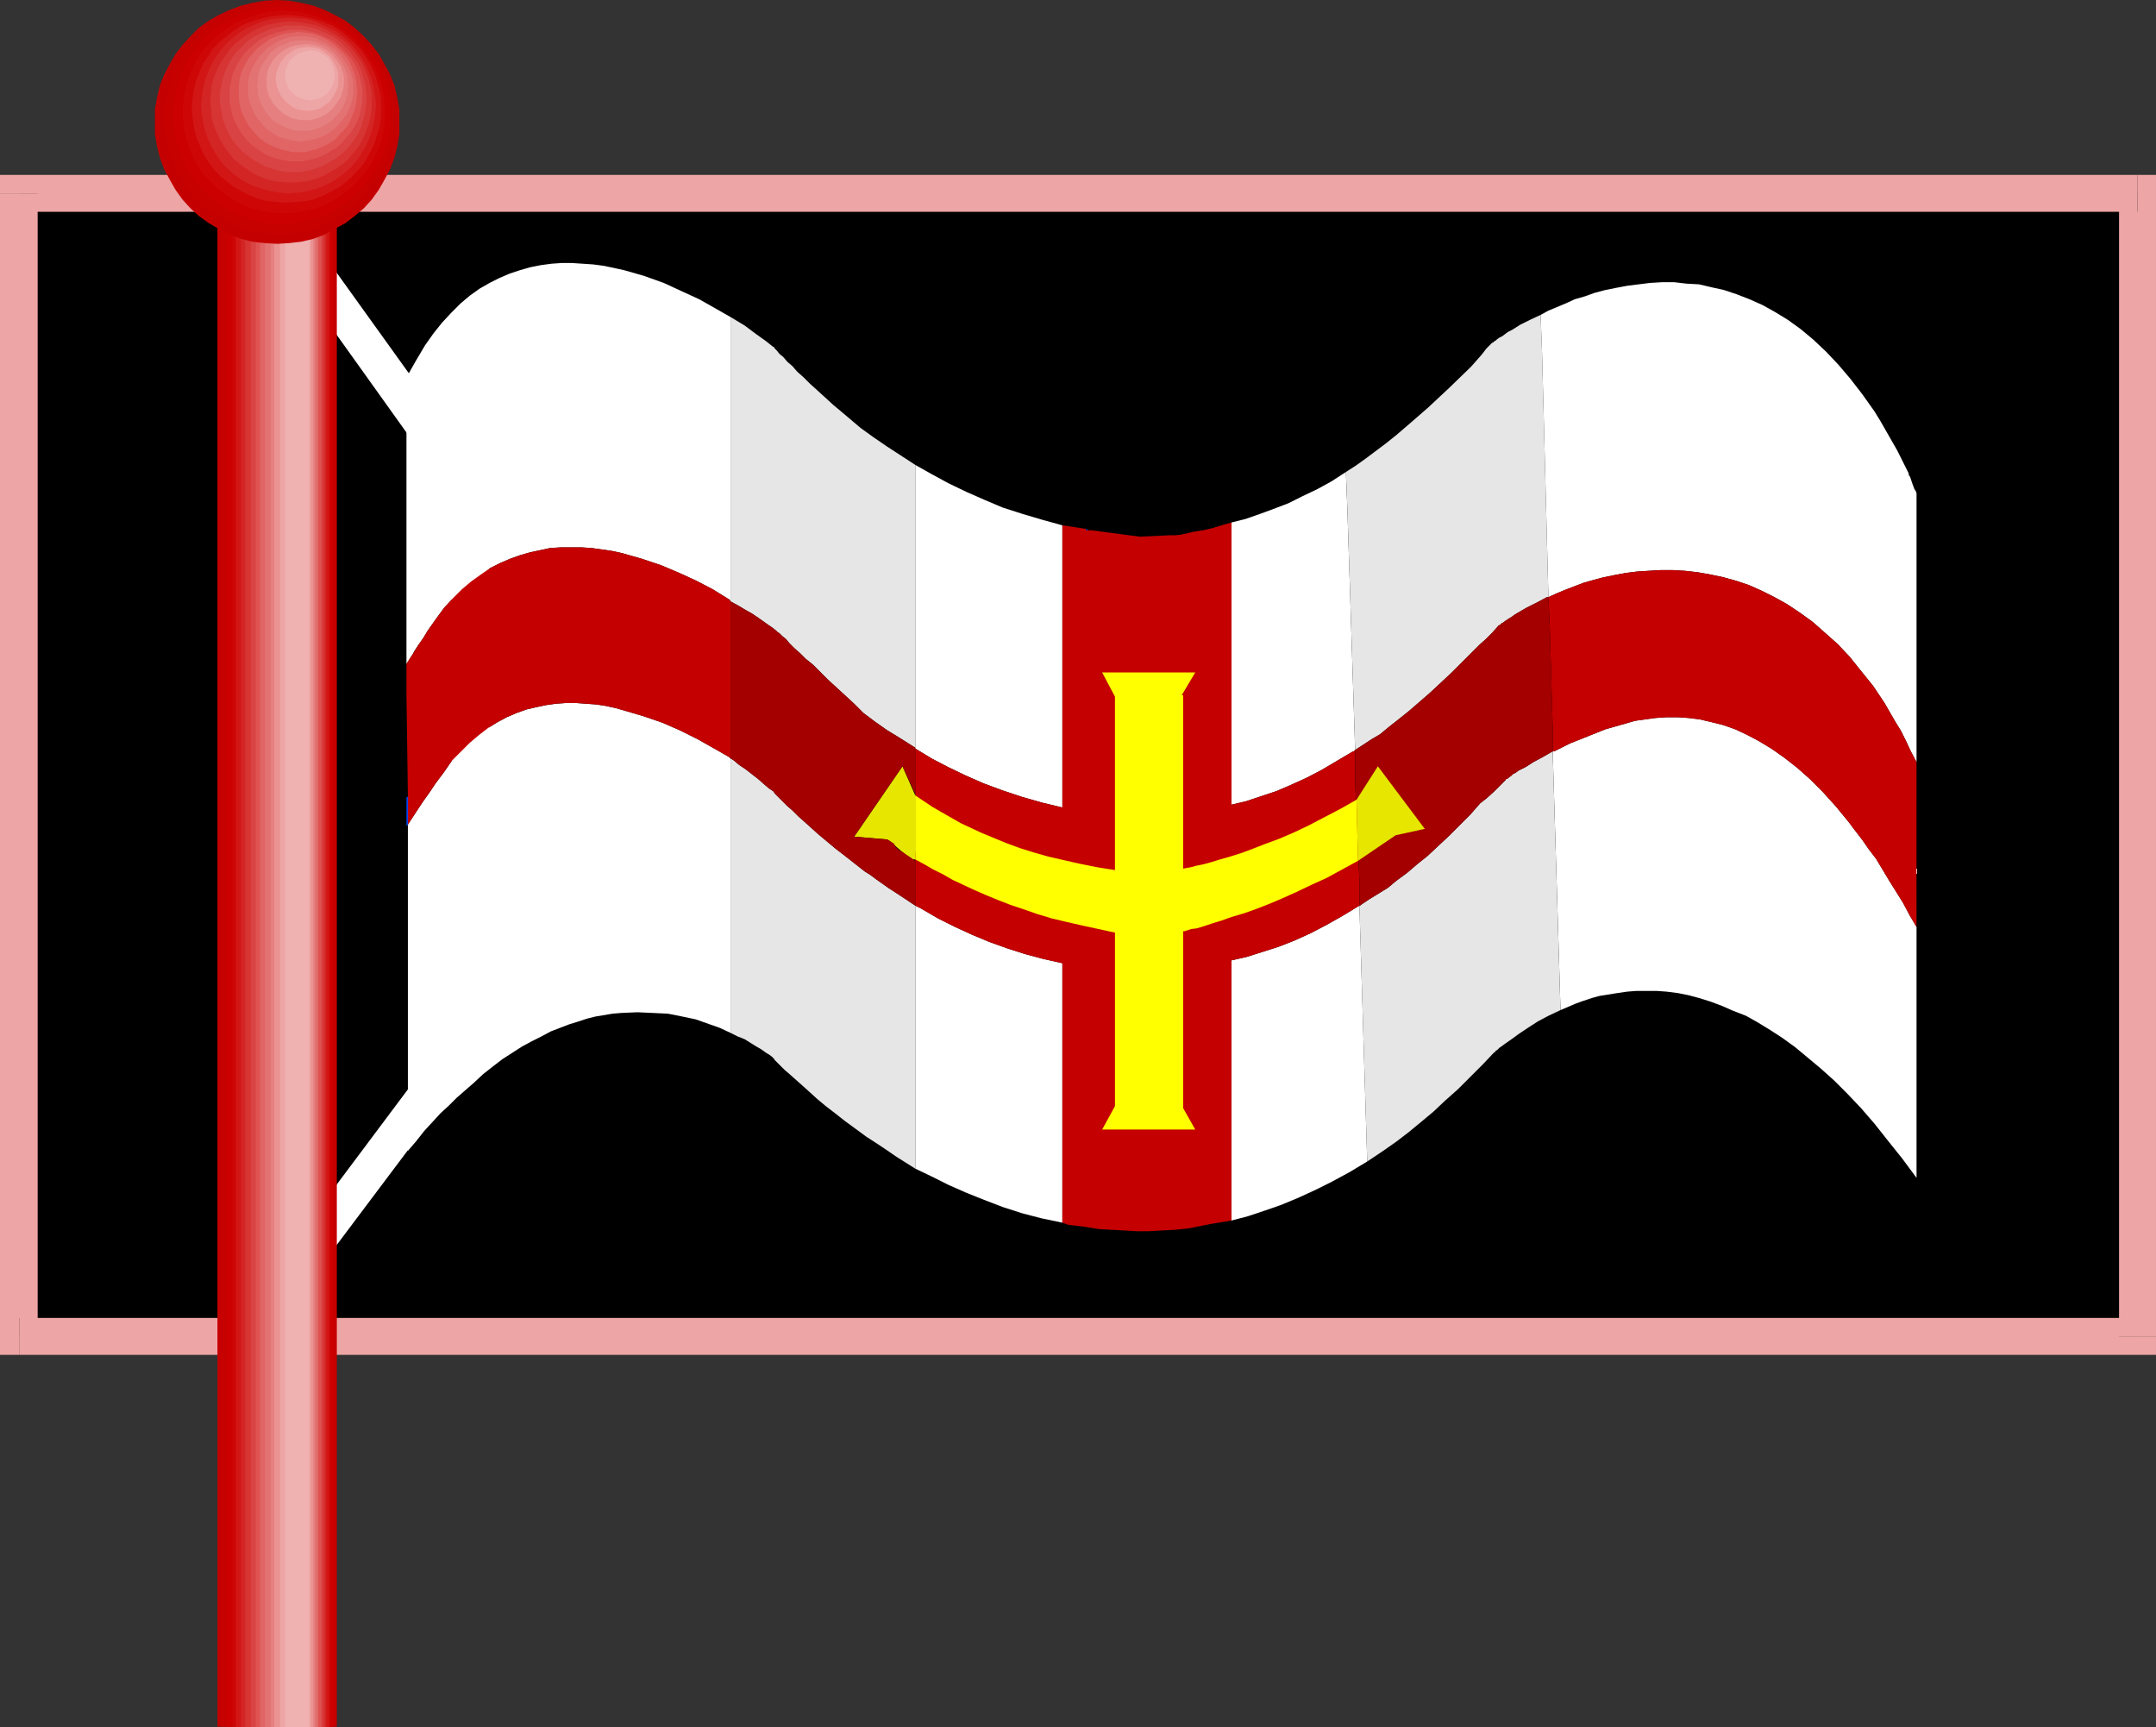 <?xml version="1.0" encoding="UTF-8" standalone="no"?>
<svg
   version="1.0"
   width="129.724mm"
   height="103.904mm"
   id="svg62"
   sodipodi:docname="Guernsey 3.wmf"
   xmlns:inkscape="http://www.inkscape.org/namespaces/inkscape"
   xmlns:sodipodi="http://sodipodi.sourceforge.net/DTD/sodipodi-0.dtd"
   xmlns="http://www.w3.org/2000/svg"
   xmlns:svg="http://www.w3.org/2000/svg">
  <rect width="100%" height="100%" fill="#333333" stroke="none"/>
  <sodipodi:namedview
     id="namedview62"
     pagecolor="#ffffff"
     bordercolor="#000000"
     borderopacity="0.25"
     inkscape:showpageshadow="2"
     inkscape:pageopacity="0.0"
     inkscape:pagecheckerboard="0"
     inkscape:deskcolor="#d1d1d1"
     inkscape:document-units="mm" />
  <defs
     id="defs1">
    <pattern
       id="WMFhbasepattern"
       patternUnits="userSpaceOnUse"
       width="6"
       height="6"
       x="0"
       y="0" />
  </defs>
  <path
     style="fill:#000000;fill-opacity:1;fill-rule:evenodd;stroke:none"
     d="M 486.092,303.825 V 43.958 H 4.363 V 303.825 Z"
     id="path1" />
  <path
     style="fill:#eea5a5;fill-opacity:1;fill-rule:evenodd;stroke:none"
     d="m 486.092,48.159 -4.202,-4.202 V 303.825 h 8.403 V 43.958 l -4.202,-4.202 4.202,4.202 v -4.202 h -4.202 z"
     id="path2" />
  <path
     style="fill:#eea5a5;fill-opacity:1;fill-rule:evenodd;stroke:none"
     d="M 8.565,43.958 4.363,48.159 H 486.092 V 39.756 H 4.363 L 0,43.958 4.363,39.756 H 0 v 4.202 z"
     id="path3" />
  <path
     style="fill:#eea5a5;fill-opacity:1;fill-rule:evenodd;stroke:none"
     d="m 4.363,299.623 4.202,4.202 V 43.958 H 0 V 303.825 L 4.363,308.027 0,303.825 v 4.202 h 4.363 z"
     id="path4" />
  <path
     style="fill:#eea5a5;fill-opacity:1;fill-rule:evenodd;stroke:none"
     d="m 481.891,303.825 4.202,-4.202 H 4.363 v 8.404 H 486.092 l 4.202,-4.202 -4.202,4.202 h 4.202 v -4.202 z"
     id="path5" />
  <path
     style="fill:#ffffff;fill-opacity:1;fill-rule:evenodd;stroke:none"
     d="m 111.181,111.51 -0.808,-2.424 -34.582,-48.159 -6.626,4.848 34.421,48.159 -0.808,-2.424 h 8.403 v -1.131 l -0.808,-1.293 z"
     id="path6" />
  <path
     style="fill:#ffffff;fill-opacity:1;fill-rule:evenodd;stroke:none"
     d="m 110.373,238.05 0.808,-2.424 V 111.51 h -8.403 v 124.116 l 0.808,-2.424 6.787,4.848 0.485,-1.131 0.323,-1.293 z"
     id="path7" />
  <path
     style="fill:#ffffff;fill-opacity:1;fill-rule:evenodd;stroke:none"
     d="m 64.478,292.351 3.394,2.263 42.501,-56.563 -6.787,-4.848 -42.339,56.563 z"
     id="path8" />
  <path
     style="fill:#c50000;fill-opacity:1;fill-rule:evenodd;stroke:none"
     d="M 76.598,392.548 V 36.685 H 49.45 V 392.548 Z"
     id="path9" />
  <path
     style="fill:#c70000;fill-opacity:1;fill-rule:evenodd;stroke:none"
     d="M 76.114,392.548 V 36.685 H 50.258 V 392.548 Z"
     id="path10" />
  <path
     style="fill:#cc0000;fill-opacity:1;fill-rule:evenodd;stroke:none"
     d="M 75.79,392.548 V 36.685 H 51.55 V 392.548 Z"
     id="path11" />
  <path
     style="fill:#cf0606;fill-opacity:1;fill-rule:evenodd;stroke:none"
     d="M 75.144,392.548 V 36.685 H 52.843 V 392.548 Z"
     id="path12" />
  <path
     style="fill:#d21616;fill-opacity:1;fill-rule:evenodd;stroke:none"
     d="M 74.821,392.71 V 36.685 H 53.651 V 392.71 Z"
     id="path13" />
  <path
     style="fill:#d42525;fill-opacity:1;fill-rule:evenodd;stroke:none"
     d="M 74.174,392.71 V 36.685 H 54.782 V 392.71 Z"
     id="path14" />
  <path
     style="fill:#d73434;fill-opacity:1;fill-rule:evenodd;stroke:none"
     d="M 73.851,392.71 V 36.685 H 55.752 V 392.71 Z"
     id="path15" />
  <path
     style="fill:#d94343;fill-opacity:1;fill-rule:evenodd;stroke:none"
     d="M 73.366,392.71 V 36.685 H 57.045 V 392.71 Z"
     id="path16" />
  <path
     style="fill:#de5252;fill-opacity:1;fill-rule:evenodd;stroke:none"
     d="M 73.043,392.71 V 36.685 H 58.176 V 392.71 Z"
     id="path17" />
  <path
     style="fill:#e16565;fill-opacity:1;fill-rule:evenodd;stroke:none"
     d="M 72.397,392.71 V 36.685 H 59.146 V 392.71 Z"
     id="path18" />
  <path
     style="fill:#e37373;fill-opacity:1;fill-rule:evenodd;stroke:none"
     d="M 72.074,392.71 V 36.685 H 60.277 V 392.71 Z"
     id="path19" />
  <path
     style="fill:#e68080;fill-opacity:1;fill-rule:evenodd;stroke:none"
     d="M 71.589,392.71 V 36.685 H 61.57 V 392.71 Z"
     id="path20" />
  <path
     style="fill:#eb9292;fill-opacity:1;fill-rule:evenodd;stroke:none"
     d="M 71.266,392.71 V 36.685 H 62.378 V 392.71 Z"
     id="path21" />
  <path
     style="fill:#eea5a5;fill-opacity:1;fill-rule:evenodd;stroke:none"
     d="M 70.619,392.71 V 36.685 H 63.67 V 392.71 Z"
     id="path22" />
  <path
     style="fill:#f0b1b1;fill-opacity:1;fill-rule:evenodd;stroke:none"
     d="M 70.296,392.71 V 36.685 H 64.802 V 392.71 Z"
     id="path23" />
  <path
     style="fill:#c50000;fill-opacity:1;fill-rule:evenodd;stroke:none"
     d="M 63.024,55.432 60.115,55.27 57.368,54.947 54.782,54.301 52.197,53.331 49.773,52.038 47.51,50.745 45.248,49.129 43.309,47.351 41.531,45.412 39.915,43.15 38.622,40.887 37.33,38.463 36.36,35.877 35.714,33.291 35.229,30.544 v -2.909 -2.747 l 0.485,-2.747 0.646,-2.747 0.97,-2.424 1.293,-2.424 1.293,-2.263 1.616,-2.101 L 43.309,8.242 45.248,6.303 47.51,4.687 49.773,3.394 52.197,2.263 54.782,1.293 57.368,0.646 60.115,0.162 63.024,0 l 2.747,0.162 2.747,0.485 2.747,0.646 2.586,0.97 2.262,1.131 2.424,1.293 2.101,1.616 2.101,1.939 1.778,1.939 1.616,2.101 1.293,2.263 1.293,2.424 0.97,2.424 0.646,2.747 0.485,2.747 v 2.747 2.909 l -0.485,2.747 -0.646,2.586 -0.97,2.586 -1.293,2.424 -1.293,2.263 -1.616,2.263 -1.778,1.939 -2.101,1.778 -2.101,1.616 -2.424,1.293 -2.262,1.293 -2.586,0.97 -2.747,0.646 -2.747,0.323 z"
     id="path24" />
  <path
     style="fill:#c70000;fill-opacity:1;fill-rule:evenodd;stroke:none"
     d="m 63.347,53.331 -2.586,-0.162 -2.586,-0.323 -2.586,-0.646 -2.262,-0.97 -2.262,-1.131 -2.262,-1.293 -1.939,-1.454 -1.939,-1.778 -1.616,-1.939 -1.616,-1.939 -1.293,-2.101 -0.97,-2.424 -0.97,-2.424 -0.646,-2.424 -0.485,-2.586 V 26.989 24.241 l 0.485,-2.586 0.646,-2.586 0.97,-2.263 0.97,-2.424 1.293,-2.101 1.616,-2.101 1.616,-1.778 1.939,-1.778 1.939,-1.454 2.262,-1.293 2.262,-1.131 2.262,-0.97 2.586,-0.646 2.586,-0.323 2.586,-0.162 2.747,0.162 2.586,0.323 2.586,0.646 2.424,0.97 2.262,1.131 2.101,1.293 2.101,1.454 1.778,1.778 1.778,1.778 1.454,2.101 1.454,2.101 0.97,2.424 0.97,2.263 0.646,2.586 0.485,2.586 v 2.747 2.747 l -0.485,2.586 -0.646,2.424 -0.97,2.424 -0.97,2.424 -1.454,2.101 -1.454,1.939 -1.778,1.939 -1.778,1.778 -2.101,1.454 -2.101,1.293 -2.262,1.131 -2.424,0.97 -2.586,0.646 -2.586,0.323 z"
     id="path25" />
  <path
     style="fill:#cc0000;fill-opacity:1;fill-rule:evenodd;stroke:none"
     d="m 63.994,50.907 -2.586,-0.162 -2.424,-0.323 -2.424,-0.646 -2.262,-0.808 -2.101,-0.97 -1.939,-1.293 -1.939,-1.454 -1.778,-1.616 -1.616,-1.778 -1.293,-1.939 -1.293,-2.101 -0.97,-2.101 -0.808,-2.263 -0.646,-2.424 -0.323,-2.424 -0.162,-2.424 0.162,-2.586 0.323,-2.424 0.646,-2.424 0.808,-2.263 0.97,-2.101 1.293,-2.101 1.293,-1.778 1.616,-1.778 1.778,-1.616 1.939,-1.454 1.939,-1.131 2.101,-1.131 2.262,-0.808 2.424,-0.485 2.424,-0.485 h 2.586 2.586 l 2.424,0.485 2.262,0.485 2.424,0.808 2.101,1.131 2.101,1.131 1.778,1.454 1.778,1.616 1.616,1.778 1.454,1.778 1.293,2.101 0.97,2.101 0.97,2.263 0.646,2.424 0.323,2.424 0.162,2.586 -0.162,2.424 -0.323,2.424 -0.646,2.424 -0.97,2.263 -0.97,2.101 -1.293,2.101 -1.454,1.939 -1.616,1.778 -1.778,1.616 -1.778,1.454 -2.101,1.293 -2.101,0.97 -2.424,0.808 -2.262,0.646 -2.424,0.323 z"
     id="path26" />
  <path
     style="fill:#cf0606;fill-opacity:1;fill-rule:evenodd;stroke:none"
     d="M 64.478,48.483 62.216,48.321 59.954,47.998 57.691,47.513 55.59,46.705 53.49,45.735 l -1.778,-1.131 -1.778,-1.454 -1.616,-1.454 -1.616,-1.616 -1.293,-1.778 -1.131,-1.778 -0.97,-2.101 -0.646,-2.101 -0.646,-2.101 -0.323,-2.424 -0.162,-2.263 0.162,-2.424 0.323,-2.263 0.646,-2.263 0.646,-2.101 0.97,-1.939 1.131,-1.939 1.293,-1.778 1.616,-1.616 1.616,-1.454 1.778,-1.293 1.778,-1.293 2.101,-0.808 2.101,-0.808 2.262,-0.646 2.262,-0.323 2.262,-0.162 2.424,0.162 2.262,0.323 2.262,0.646 2.101,0.808 1.939,0.808 1.939,1.293 1.778,1.293 1.616,1.454 1.454,1.616 1.454,1.778 1.131,1.939 0.97,1.939 0.808,2.101 0.485,2.263 0.323,2.263 0.162,2.424 -0.162,2.263 -0.323,2.424 -0.485,2.101 -0.808,2.101 -0.97,2.101 -1.131,1.778 -1.454,1.778 -1.454,1.616 -1.616,1.454 -1.778,1.454 -1.939,1.131 -1.939,0.97 -2.101,0.808 -2.262,0.485 -2.262,0.323 z"
     id="path27" />
  <path
     style="fill:#d21616;fill-opacity:1;fill-rule:evenodd;stroke:none"
     d="M 65.125,46.059 63.024,45.897 60.923,45.735 58.822,45.25 56.883,44.442 54.944,43.473 53.166,42.503 51.55,41.21 49.934,39.917 48.48,38.301 47.349,36.685 46.218,34.908 45.41,32.968 44.602,31.029 l -0.485,-2.101 -0.323,-2.101 -0.162,-2.263 0.162,-2.263 0.323,-1.939 0.485,-2.101 0.808,-1.939 0.808,-1.939 1.131,-1.616 1.131,-1.778 1.454,-1.454 1.616,-1.293 1.616,-1.293 1.778,-1.131 1.939,-0.808 1.939,-0.646 2.101,-0.485 2.101,-0.323 2.101,-0.162 2.262,0.162 2.101,0.323 2.101,0.485 1.939,0.646 1.939,0.808 1.778,1.131 1.616,1.293 1.454,1.293 1.454,1.454 1.293,1.778 0.97,1.616 0.97,1.939 0.646,1.939 0.646,2.101 0.323,1.939 v 2.263 2.263 l -0.323,2.101 -0.646,2.101 -0.646,1.939 -0.97,1.939 -0.97,1.778 -1.293,1.616 -1.454,1.616 -1.454,1.293 -1.616,1.293 -1.778,0.97 -1.939,0.97 -1.939,0.808 -2.101,0.485 -2.101,0.162 z"
     id="path28" />
  <path
     style="fill:#d42525;fill-opacity:1;fill-rule:evenodd;stroke:none"
     d="M 65.771,43.958 63.67,43.796 61.731,43.473 59.792,42.988 57.853,42.342 56.075,41.533 54.459,40.564 53.005,39.433 l -1.454,-1.293 -1.293,-1.454 -1.131,-1.616 -0.97,-1.616 -0.808,-1.778 -0.646,-1.778 -0.485,-1.939 -0.323,-1.939 -0.162,-2.101 0.162,-1.939 0.323,-1.939 0.485,-1.939 0.646,-1.778 0.808,-1.778 0.97,-1.616 1.131,-1.616 1.293,-1.454 1.454,-1.293 1.454,-1.131 1.616,-0.97 1.778,-0.808 1.939,-0.808 1.939,-0.485 1.939,-0.162 2.101,-0.162 1.939,0.162 2.101,0.162 1.778,0.485 1.778,0.808 1.778,0.808 1.616,0.97 1.454,1.131 1.454,1.293 1.293,1.454 1.131,1.616 0.97,1.616 0.808,1.778 0.646,1.778 0.485,1.939 0.323,1.939 0.162,1.939 -0.162,2.101 -0.323,1.939 -0.485,1.939 -0.646,1.778 -0.808,1.778 -0.97,1.616 -1.131,1.616 -1.293,1.454 -1.454,1.293 -1.454,1.131 -1.616,0.97 -1.778,0.808 -1.778,0.646 -1.778,0.485 -2.101,0.323 z"
     id="path29" />
  <path
     style="fill:#d73434;fill-opacity:1;fill-rule:evenodd;stroke:none"
     d="m 66.094,41.533 -1.939,-0.162 -1.778,-0.162 -1.778,-0.485 -1.616,-0.646 -1.616,-0.808 -1.454,-0.97 -1.293,-0.97 -1.454,-1.131 -1.131,-1.454 -0.97,-1.293 -0.97,-1.616 -0.808,-1.616 -0.646,-1.616 -0.485,-1.778 -0.162,-1.939 -0.162,-1.778 0.162,-1.939 0.162,-1.778 0.485,-1.778 0.646,-1.616 0.808,-1.616 0.97,-1.454 0.97,-1.454 1.131,-1.293 1.454,-1.131 1.293,-0.97 1.454,-0.97 1.616,-0.808 1.616,-0.646 1.778,-0.323 1.778,-0.323 1.939,-0.162 1.939,0.162 1.778,0.323 1.778,0.323 1.778,0.646 1.454,0.808 1.616,0.97 1.454,0.97 1.293,1.131 1.131,1.293 1.131,1.454 0.97,1.454 0.646,1.616 0.646,1.616 0.485,1.778 0.323,1.778 v 1.939 1.778 l -0.323,1.939 -0.485,1.778 -0.646,1.616 -0.646,1.616 -0.97,1.616 -1.131,1.293 -1.131,1.454 -1.293,1.131 -1.454,0.97 -1.616,0.97 -1.454,0.808 -1.778,0.646 -1.778,0.485 -1.778,0.162 z"
     id="path30" />
  <path
     style="fill:#d94343;fill-opacity:1;fill-rule:evenodd;stroke:none"
     d="M 66.741,39.109 H 64.963 L 63.347,38.786 61.731,38.301 60.277,37.816 58.822,37.008 57.368,36.2 56.075,35.231 54.944,34.261 53.813,32.968 52.843,31.837 l -0.808,-1.454 -0.646,-1.454 -0.646,-1.616 -0.323,-1.616 -0.323,-1.616 -0.162,-1.616 0.162,-1.778 0.323,-1.616 0.323,-1.616 0.646,-1.616 0.646,-1.454 0.808,-1.293 0.97,-1.293 1.131,-1.131 1.131,-1.131 1.293,-0.97 1.454,-0.808 1.454,-0.646 1.454,-0.646 1.616,-0.323 1.616,-0.323 h 1.778 1.616 l 1.778,0.323 1.616,0.323 1.454,0.646 1.454,0.646 1.454,0.808 1.293,0.97 1.131,1.131 1.131,1.131 0.808,1.293 0.97,1.293 0.646,1.454 0.485,1.616 0.485,1.616 0.162,1.616 0.162,1.778 -0.162,1.616 -0.162,1.616 -0.485,1.616 -0.485,1.616 -0.646,1.454 -0.97,1.454 -0.808,1.131 -1.131,1.293 -1.131,0.97 -1.293,0.97 -1.454,0.808 -1.454,0.808 -1.454,0.485 -1.616,0.485 -1.778,0.323 z"
     id="path31" />
  <path
     style="fill:#de5252;fill-opacity:1;fill-rule:evenodd;stroke:none"
     d="m 67.226,36.685 h -1.454 l -1.616,-0.323 -1.454,-0.323 -1.293,-0.485 -1.454,-0.646 -1.131,-0.808 -1.131,-0.808 -1.131,-0.97 -0.97,-1.131 -0.808,-1.131 -0.808,-1.293 -0.646,-1.293 -0.485,-1.293 -0.323,-1.454 -0.323,-1.616 v -1.454 -1.616 l 0.323,-1.454 0.323,-1.454 0.485,-1.293 0.646,-1.293 0.808,-1.293 0.808,-1.131 0.97,-0.97 1.131,-0.97 1.131,-0.97 1.131,-0.646 1.454,-0.646 1.293,-0.485 1.454,-0.323 1.616,-0.323 h 1.454 1.616 l 1.454,0.323 1.454,0.323 1.293,0.485 1.293,0.646 1.293,0.646 1.293,0.97 0.97,0.97 0.97,0.97 0.97,1.131 0.808,1.293 0.646,1.293 0.485,1.293 0.323,1.454 0.323,1.454 v 1.616 1.454 l -0.323,1.616 -0.323,1.454 -0.485,1.293 -0.646,1.293 -0.808,1.293 -0.97,1.131 -0.97,1.131 -0.97,0.97 -1.293,0.808 -1.293,0.808 -1.293,0.646 -1.293,0.485 -1.454,0.323 -1.454,0.323 z"
     id="path32" />
  <path
     style="fill:#e16565;fill-opacity:1;fill-rule:evenodd;stroke:none"
     d="m 67.872,34.584 h -1.293 l -1.454,-0.323 -1.293,-0.323 -1.293,-0.485 -1.131,-0.485 -1.131,-0.646 -1.131,-0.808 -0.97,-0.97 -0.808,-0.97 -0.808,-0.97 -0.646,-1.131 -0.646,-1.293 -0.485,-1.131 -0.323,-1.454 -0.162,-1.293 v -1.454 -1.293 l 0.162,-1.454 0.323,-1.293 0.485,-1.293 0.646,-1.131 0.646,-1.131 0.808,-0.97 0.808,-0.97 0.97,-0.808 1.131,-0.808 1.131,-0.808 1.131,-0.485 1.293,-0.485 1.293,-0.323 1.454,-0.162 1.293,-0.162 1.454,0.162 1.293,0.162 1.293,0.323 1.131,0.485 1.131,0.485 1.131,0.808 1.131,0.808 0.808,0.808 0.97,0.97 0.808,0.97 0.646,1.131 0.485,1.131 0.485,1.293 0.323,1.293 0.162,1.454 0.162,1.293 -0.162,1.454 -0.162,1.293 -0.323,1.454 -0.485,1.131 -0.485,1.293 -0.646,1.131 -0.808,0.97 -0.97,0.97 -0.808,0.97 -1.131,0.808 -1.131,0.646 -1.131,0.485 -1.131,0.485 -1.293,0.323 -1.293,0.323 z"
     id="path33" />
  <path
     style="fill:#e37373;fill-opacity:1;fill-rule:evenodd;stroke:none"
     d="m 68.195,32.16 -1.131,-0.162 -1.131,-0.162 -1.131,-0.323 -1.131,-0.323 -0.97,-0.485 -0.97,-0.646 -0.97,-0.646 -0.808,-0.808 -0.808,-0.97 -0.646,-0.808 -0.646,-0.97 -0.485,-1.131 -0.485,-1.131 -0.323,-1.131 -0.162,-1.131 v -1.293 -1.131 l 0.162,-1.131 0.323,-1.131 0.485,-1.131 0.485,-0.97 0.646,-0.97 0.646,-0.97 1.616,-1.616 0.97,-0.646 0.97,-0.646 0.97,-0.485 1.131,-0.485 1.131,-0.323 1.131,-0.162 h 1.131 1.293 l 1.131,0.162 1.293,0.323 0.97,0.485 1.131,0.485 0.97,0.646 0.97,0.646 0.808,0.808 0.808,0.808 0.646,0.97 0.646,0.97 0.485,0.97 0.485,1.131 0.323,1.131 0.162,1.131 v 1.131 1.293 l -0.162,1.131 -0.323,1.131 -0.485,1.131 -0.485,1.131 -0.646,0.97 -0.646,0.808 -0.808,0.97 -0.808,0.808 -0.97,0.646 -0.97,0.646 -1.131,0.485 -0.97,0.323 -1.293,0.323 -1.131,0.162 z"
     id="path34" />
  <path
     style="fill:#e68080;fill-opacity:1;fill-rule:evenodd;stroke:none"
     d="m 68.842,29.736 h -1.131 l -0.97,-0.162 -0.97,-0.323 -0.97,-0.323 -0.97,-0.485 -0.808,-0.485 -0.808,-0.485 -0.808,-0.808 -0.485,-0.646 -0.646,-0.808 -0.485,-0.808 -0.485,-0.97 -0.323,-0.97 -0.323,-0.97 v -0.97 l -0.162,-1.131 0.162,-0.97 v -1.131 l 0.323,-0.97 0.323,-0.97 0.485,-0.808 0.485,-0.808 0.646,-0.808 0.485,-0.808 0.808,-0.646 0.808,-0.646 0.808,-0.485 0.97,-0.323 0.97,-0.485 0.97,-0.162 0.97,-0.162 h 1.131 0.97 l 1.131,0.162 0.97,0.162 0.97,0.485 0.97,0.323 0.808,0.485 0.808,0.646 0.646,0.646 0.646,0.808 0.646,0.808 0.485,0.808 0.485,0.808 0.323,0.97 0.323,0.97 v 1.131 l 0.162,0.97 -0.162,1.131 v 0.97 l -0.323,0.97 -0.323,0.97 -0.485,0.97 -0.485,0.808 -0.646,0.808 -0.646,0.646 -0.646,0.808 -0.808,0.485 -0.808,0.485 -0.97,0.485 -0.97,0.323 -0.97,0.323 -1.131,0.162 z"
     id="path35" />
  <path
     style="fill:#eb9292;fill-opacity:1;fill-rule:evenodd;stroke:none"
     d="m 69.488,27.312 h -0.97 l -0.808,-0.162 -0.97,-0.162 -0.808,-0.323 -1.454,-0.808 -1.293,-1.131 -1.131,-1.293 -0.808,-1.454 -0.323,-0.808 -0.162,-0.808 -0.162,-0.97 v -0.808 -0.97 l 0.162,-0.808 0.162,-0.808 0.323,-0.808 0.808,-1.454 1.131,-1.293 1.293,-0.97 1.454,-0.808 1.778,-0.485 h 0.808 l 0.97,-0.162 1.778,0.162 1.616,0.485 1.454,0.808 1.293,0.97 0.97,1.293 0.97,1.454 0.485,1.616 0.162,0.808 v 0.97 0.808 l -0.162,0.97 -0.323,0.808 -0.162,0.808 -0.97,1.454 -0.97,1.293 -1.293,1.131 -1.454,0.808 -1.616,0.485 -0.97,0.162 z"
     id="path36" />
  <path
     style="fill:#eea5a5;fill-opacity:1;fill-rule:evenodd;stroke:none"
     d="m 69.973,25.211 -1.454,-0.162 -1.293,-0.323 -1.293,-0.808 -0.97,-0.808 -0.97,-1.131 -0.646,-1.293 -0.485,-1.293 -0.162,-1.454 0.162,-1.454 0.485,-1.293 0.646,-1.293 0.97,-1.131 0.97,-0.808 1.293,-0.808 1.293,-0.323 1.454,-0.162 1.454,0.162 1.293,0.323 1.131,0.808 1.131,0.808 0.808,1.131 0.646,1.293 0.485,1.293 v 1.454 1.454 l -0.485,1.293 -0.646,1.293 -0.808,1.131 -1.131,0.808 -1.131,0.808 -1.293,0.323 z"
     id="path37" />
  <path
     style="fill:#f0b1b1;fill-opacity:1;fill-rule:evenodd;stroke:none"
     d="m 70.619,22.787 -1.293,-0.162 -0.97,-0.323 -0.97,-0.485 -0.808,-0.646 -0.808,-0.808 -0.485,-0.97 -0.323,-1.131 -0.162,-1.293 0.162,-1.131 0.323,-0.97 0.485,-0.97 0.808,-0.808 0.808,-0.646 0.97,-0.485 0.97,-0.323 1.293,-0.162 1.131,0.162 0.97,0.323 0.97,0.485 0.808,0.646 0.646,0.808 0.485,0.97 0.323,0.97 0.162,1.131 -0.162,1.293 -0.323,1.131 -0.485,0.97 -0.646,0.808 -0.808,0.646 -0.97,0.485 -0.97,0.323 z"
     id="path38" />
  <path
     style="fill:#ffffff;fill-opacity:1;fill-rule:evenodd;stroke:none"
     d="m 435.835,210.738 -1.616,-2.747 -1.454,-2.747 -1.616,-2.586 -1.616,-2.586 -1.454,-2.424 -1.454,-2.424 -1.616,-2.101 -1.454,-2.101 -1.616,-2.101 -1.454,-1.939 -2.909,-3.555 -3.07,-3.394 -2.909,-2.909 -2.909,-2.586 -2.909,-2.263 -2.747,-1.939 -2.909,-1.778 -2.747,-1.454 -2.747,-1.293 -2.747,-0.97 -2.586,-0.646 -2.747,-0.646 -2.586,-0.323 -2.424,-0.162 h -2.586 l -2.424,0.162 -2.424,0.323 -2.262,0.323 -2.262,0.646 -2.262,0.646 -2.262,0.646 -4.04,1.616 -4.04,1.616 -3.555,1.778 h -0.323 l 1.778,58.826 3.394,-1.454 1.778,-0.646 1.939,-0.646 1.778,-0.485 2.101,-0.323 1.939,-0.323 2.262,-0.323 2.101,-0.162 h 2.262 2.262 l 2.262,0.162 2.586,0.323 2.424,0.485 2.424,0.646 2.586,0.808 2.586,0.97 2.586,1.131 2.909,1.131 2.586,1.454 2.909,1.778 2.747,1.778 2.909,2.101 2.909,2.424 2.909,2.424 3.07,2.747 3.07,3.071 3.07,3.232 3.07,3.555 3.07,3.879 3.232,4.04 3.232,4.363 V 197.486 Z"
     id="path39" />
  <path
     style="fill:#e6e6e6;fill-opacity:1;fill-rule:evenodd;stroke:none"
     d="m 342.43,177.285 -1.293,1.293 -1.454,1.454 -1.616,1.454 -1.454,1.131 -2.262,2.586 -2.424,2.424 -2.424,2.424 -2.424,2.263 -2.424,2.263 -2.424,1.939 -2.262,1.939 -2.424,1.778 -1.939,1.616 -2.101,1.293 -2.101,1.293 -1.939,1.293 -0.162,0.162 h -0.162 l 1.778,58.179 3.394,-2.263 3.232,-2.263 2.747,-2.101 2.747,-2.263 2.909,-2.424 2.747,-2.586 2.909,-2.586 2.909,-2.909 2.747,-2.747 2.747,-2.909 0.485,-0.323 0.485,-0.485 0.485,-0.323 0.646,-0.485 1.616,-1.131 1.778,-1.293 1.939,-1.293 2.262,-1.454 2.424,-1.293 2.747,-1.293 -1.778,-58.826 -2.262,1.293 -2.101,1.131 -1.778,1.131 -1.616,0.808 -0.646,0.485 -0.646,0.323 -0.485,0.485 -0.323,0.162 -0.323,0.323 -0.323,0.162 h -0.162 z m -2.424,61.735 -0.162,0.162 v 0.162 l 0.162,-0.162 z"
     id="path40" />
  <path
     style="fill:#ffffff;fill-opacity:1;fill-rule:evenodd;stroke:none"
     d="m 280.052,218.334 v 59.149 l 3.717,-0.97 3.878,-1.293 3.717,-1.293 3.878,-1.616 3.878,-1.778 3.878,-1.939 3.878,-2.101 4.04,-2.424 -1.778,-58.179 -3.717,2.263 -3.717,2.101 -3.717,1.939 -3.555,1.616 -3.717,1.454 -3.555,1.131 -3.555,1.131 z"
     id="path41" />
  <path
     style="fill:#ffffff;fill-opacity:1;fill-rule:evenodd;stroke:none"
     d="m 209.433,206.536 -0.646,-0.323 -0.323,-0.162 -0.323,-0.162 v 57.371 2.424 l 3.717,1.778 3.878,1.939 4.04,1.778 4.04,1.616 4.202,1.616 4.525,1.454 4.363,1.131 4.686,0.97 v -58.987 l -4.363,-0.97 -4.202,-1.131 -4.04,-1.293 -4.04,-1.454 -3.878,-1.616 -3.878,-1.778 -3.878,-1.939 z"
     id="path42" />
  <path
     style="fill:#e6e6e6;fill-opacity:1;fill-rule:evenodd;stroke:none"
     d="m 208.141,205.89 -2.909,-1.939 -3.232,-2.101 -2.747,-1.939 -1.293,-0.97 -1.293,-0.808 -2.262,-1.778 -2.262,-1.778 -2.101,-1.616 -1.939,-1.616 -1.939,-1.616 -1.616,-1.454 -1.616,-1.454 -1.454,-1.293 -1.293,-1.293 -1.131,-0.97 -0.97,-0.97 -0.808,-0.808 -0.646,-0.646 -0.485,-0.485 -0.162,-0.323 -0.162,-0.162 -0.485,-0.323 -0.485,-0.323 -1.131,-0.97 -1.293,-1.131 -1.454,-1.131 -1.454,-1.131 -1.454,-0.97 -1.131,-0.97 -0.485,-0.323 -0.323,-0.162 v 61.735 0.646 l 1.616,0.808 1.616,0.646 1.293,0.808 1.293,0.808 1.131,0.646 1.131,0.808 0.808,0.485 0.808,0.646 0.162,0.162 0.162,0.323 0.646,0.646 0.646,0.646 0.97,0.97 1.131,0.97 1.454,1.293 1.454,1.293 1.616,1.454 1.778,1.616 1.939,1.616 2.101,1.616 2.262,1.778 2.424,1.778 2.424,1.778 2.747,1.778 1.939,1.293 2.101,1.454 4.363,2.747 v -2.424 z m -32.32,34.584 v 0.162 h 0.162 l 0.323,0.323 -0.162,-0.162 z"
     id="path43" />
  <path
     style="fill:#ffffff;fill-opacity:1;fill-rule:evenodd;stroke:none"
     d="m 166.125,172.437 -0.323,-0.323 -3.394,-1.939 -3.717,-2.101 -3.878,-1.939 -4.04,-1.778 -4.202,-1.454 -4.363,-1.293 -2.262,-0.646 -2.262,-0.485 -2.101,-0.323 -2.262,-0.162 -2.262,-0.162 h -2.424 l -2.262,0.162 -2.262,0.323 -2.262,0.485 -2.101,0.485 -2.262,0.808 -2.262,0.97 -2.101,1.131 -2.101,1.293 -2.101,1.616 -2.101,1.778 -1.939,1.939 -2.101,2.101 -1.778,2.586 -1.939,2.586 -0.646,0.97 -0.646,0.97 -0.808,1.131 -0.808,1.131 -3.394,5.171 v 74.178 l 1.939,-2.263 1.778,-2.263 1.939,-2.101 1.778,-1.939 1.939,-1.778 1.778,-1.778 3.717,-3.232 2.262,-2.101 2.262,-1.778 2.101,-1.616 2.262,-1.454 2.262,-1.454 2.101,-1.131 2.262,-1.131 2.101,-1.131 2.101,-0.808 2.101,-0.808 2.101,-0.646 1.939,-0.646 1.939,-0.485 1.939,-0.323 1.939,-0.323 1.939,-0.162 3.717,-0.162 3.555,0.162 3.394,0.162 3.232,0.646 3.07,0.646 2.747,0.97 2.747,0.97 2.424,1.131 v -0.646 z"
     id="path44" />
  <path
     style="fill:#004aff;fill-opacity:1;fill-rule:evenodd;stroke:none"
     d="m 92.435,181.487 v -23.11 -0.323 -7.111 0.162 36.685 l 0.162,-0.162 0.162,-0.162 v -6.303 h -0.162 l -0.162,0.162 z"
     id="path45" />
  <path
     style="fill:#ffffff;fill-opacity:1;fill-rule:evenodd;stroke:none"
     d="m 165.478,136.075 0.323,0.162 0.162,0.162 v 0 l 0.162,0.323 V 72.078 l -3.394,-1.939 -3.717,-2.101 -3.878,-1.778 -4.202,-1.939 -4.525,-1.616 -4.525,-1.293 -4.525,-0.97 -2.424,-0.323 -2.424,-0.162 -2.424,-0.162 h -2.424 l -2.262,0.162 -2.424,0.323 -2.424,0.485 -2.262,0.646 -2.424,0.808 -2.262,0.97 -2.262,1.131 -2.262,1.293 -2.262,1.616 -2.101,1.778 -2.101,2.101 -2.101,2.263 -1.939,2.424 -1.939,2.747 -2.101,3.555 -2.101,3.717 v 5.656 59.472 l 0.808,-1.293 0.646,-0.97 0.323,-0.646 0.323,-0.485 0.646,-0.97 1.131,-1.616 0.97,-1.616 1.939,-2.747 1.778,-2.424 2.101,-2.263 1.939,-1.939 2.101,-1.778 2.262,-1.616 2.101,-1.454 2.262,-1.131 2.262,-0.97 2.262,-0.808 2.262,-0.646 2.262,-0.485 2.262,-0.485 2.424,-0.162 h 2.424 2.262 l 2.424,0.162 2.262,0.323 2.262,0.323 2.262,0.485 2.262,0.646 2.262,0.646 4.363,1.454 4.202,1.778 3.878,1.778 3.717,1.939 z"
     id="path46" />
  <path
     style="fill:#e6e6e6;fill-opacity:1;fill-rule:evenodd;stroke:none"
     d="m 176.467,143.347 v 0 l 0.323,0.323 0.485,0.323 0.646,0.646 0.808,0.646 0.808,0.97 1.131,1.131 1.293,1.131 1.293,1.293 1.616,1.293 1.616,1.616 1.778,1.778 1.939,1.778 1.939,1.778 2.101,1.939 2.101,2.101 1.293,0.97 1.293,0.97 2.747,1.939 2.909,1.778 3.07,1.939 0.162,0.162 h 0.162 l 0.162,0.162 v 0.162 -64.482 l -3.232,-2.101 -3.232,-2.101 -3.07,-2.101 -2.909,-2.101 -2.101,-1.778 -2.101,-1.778 -1.939,-1.616 -1.939,-1.778 -1.778,-1.616 -1.616,-1.454 -1.454,-1.454 -1.454,-1.293 -1.131,-1.293 -1.131,-0.97 -0.97,-1.131 -0.808,-0.646 -0.646,-0.808 -0.485,-0.485 -0.162,-0.323 h -0.162 l -0.808,-0.646 -0.808,-0.646 -1.131,-0.808 -1.131,-0.808 -1.293,-0.97 -1.293,-0.97 -1.616,-0.97 -1.616,-0.97 v 64.644 l 1.778,0.97 1.616,0.97 1.454,0.808 1.454,0.97 1.131,0.808 1.131,0.808 0.97,0.646 z"
     id="path47" />
  <path
     style="fill:#ffffff;fill-opacity:1;fill-rule:evenodd;stroke:none"
     d="m 241.592,183.588 v -64.159 l -4.686,-1.293 -4.363,-1.293 -4.525,-1.454 -4.202,-1.778 -4.04,-1.778 -4.04,-1.939 -3.878,-2.101 -3.717,-2.101 v 64.482 l 3.717,2.263 3.717,1.939 4.04,1.939 4.04,1.778 4.363,1.616 4.363,1.454 4.525,1.293 z"
     id="path48" />
  <path
     style="fill:#004aff;fill-opacity:1;fill-rule:evenodd;stroke:none"
     d="m 248.217,120.56 h -0.646 l -0.646,-0.323 v 0.323 z"
     id="path49" />
  <path
     style="fill:#ffffff;fill-opacity:1;fill-rule:evenodd;stroke:none"
     d="m 307.686,170.821 h 0.162 l 0.162,-0.162 0.162,-0.162 -1.778,-55.109 -0.323,-8.08 -3.232,2.101 -3.232,1.778 -3.394,1.616 -3.232,1.616 -3.394,1.293 -3.07,1.131 -3.232,1.131 -3.232,0.808 v 64.159 l 3.394,-0.808 3.394,-1.131 3.394,-1.131 3.394,-1.454 3.555,-1.616 3.394,-1.778 3.555,-2.101 z"
     id="path50" />
  <path
     style="fill:#e6e6e6;fill-opacity:1;fill-rule:evenodd;stroke:none"
     d="m 308.171,170.497 3.717,-2.424 1.939,-1.131 1.939,-1.616 2.262,-1.778 2.424,-1.939 2.424,-2.101 2.424,-2.101 2.424,-2.263 2.424,-2.263 2.424,-2.424 2.586,-2.586 1.293,-1.293 1.454,-1.293 1.454,-1.454 1.293,-1.454 v -0.162 h 0.162 l 0.323,-0.162 0.323,-0.323 0.323,-0.162 0.646,-0.485 0.485,-0.323 0.808,-0.485 0.646,-0.485 0.808,-0.485 1.939,-1.131 2.262,-1.131 2.424,-1.293 h 0.323 l -1.454,-55.755 -0.323,-8.404 -2.424,1.131 -2.262,1.131 -1.778,1.131 -0.97,0.485 -0.646,0.485 -0.646,0.485 -0.646,0.323 -0.485,0.323 -0.323,0.323 -0.323,0.162 -0.162,0.162 -0.162,0.162 h -0.162 l -1.293,1.293 -1.131,1.454 -2.424,2.747 -5.01,4.848 -4.848,4.525 -2.424,2.101 -2.424,2.101 -2.262,1.939 -2.424,1.939 -4.525,3.394 -2.262,1.616 -2.262,1.454 0.323,8.08 z"
     id="path51" />
  <path
     style="fill:#ffffff;fill-opacity:1;fill-rule:evenodd;stroke:none"
     d="m 352.126,135.751 1.778,-0.808 1.939,-0.808 2.101,-0.808 2.101,-0.808 2.262,-0.646 2.424,-0.646 2.424,-0.485 2.586,-0.485 2.586,-0.323 2.586,-0.162 2.747,-0.162 h 2.747 l 2.747,0.162 2.909,0.323 2.747,0.485 3.07,0.646 2.909,0.808 2.909,0.97 2.909,1.293 2.909,1.454 2.909,1.616 2.909,1.939 2.909,2.101 2.747,2.424 2.909,2.586 2.747,2.909 2.586,3.232 2.747,3.394 2.586,3.879 2.424,4.202 1.293,2.101 1.131,2.263 1.131,2.424 1.293,2.424 v -61.088 l -0.162,-0.485 -0.323,-0.485 -0.485,-1.293 -0.485,-1.454 -0.323,-0.485 v -0.323 l -1.616,-1.939 1.616,1.939 -1.293,-2.586 -1.293,-2.586 -1.293,-2.263 -1.293,-2.263 -1.293,-2.263 -1.293,-2.101 -2.747,-3.879 -2.747,-3.555 -2.747,-3.232 -2.747,-2.909 -2.909,-2.747 -2.909,-2.424 -2.909,-2.101 -2.909,-1.778 -2.909,-1.616 -2.909,-1.293 -2.909,-1.131 -2.909,-0.97 -2.909,-0.646 -2.747,-0.646 -2.909,-0.162 -2.747,-0.323 h -2.747 l -2.747,0.162 -2.586,0.323 -2.586,0.323 -2.586,0.485 -2.424,0.485 -2.424,0.646 -2.262,0.808 -2.262,0.646 -2.101,0.97 -1.939,0.808 -1.939,0.808 -1.778,0.97 0.323,8.404 z"
     id="path52" />
  <path
     style="fill:#c50000;fill-opacity:1;fill-rule:evenodd;stroke:none"
     d="m 309.14,205.89 v -5.656 l -0.97,-22.464 v -7.272 l -0.162,0.162 -0.162,0.162 h -0.162 l -3.555,2.101 -3.555,2.101 -3.394,1.778 -3.555,1.616 -3.394,1.454 -3.394,1.131 -3.394,1.131 -3.394,0.808 v -64.159 l -2.262,0.646 -2.101,0.646 -2.101,0.485 -2.101,0.323 -2.747,0.646 -1.454,0.162 h -1.293 l -6.787,0.323 -10.989,-1.454 h -1.293 v -0.323 l -5.333,-0.808 v 64.159 l -4.686,-1.131 -4.525,-1.293 -4.363,-1.454 -4.363,-1.616 -4.04,-1.778 -4.04,-1.939 -3.717,-1.939 -3.717,-2.263 v 7.919 22.948 4.848 l 0.323,0.162 0.323,0.162 0.646,0.323 3.878,2.263 3.878,1.939 3.878,1.778 3.878,1.616 4.04,1.454 4.04,1.293 4.202,1.131 4.363,0.97 v 58.987 l 1.293,0.485 1.454,0.162 2.586,0.323 2.909,0.485 2.909,0.162 2.909,0.162 2.747,0.162 h 2.909 l 2.909,-0.162 3.07,-0.162 3.07,-0.323 4.848,-0.97 4.848,-0.808 v -59.149 l 3.555,-0.808 3.555,-1.131 3.555,-1.131 3.717,-1.454 3.555,-1.616 3.717,-1.939 3.717,-2.101 z"
     id="path53" />
  <path
     style="fill:#c50000;fill-opacity:1;fill-rule:evenodd;stroke:none"
     d="m 435.835,173.245 -1.293,-2.424 -1.131,-2.424 -1.131,-2.263 -1.293,-2.101 -2.424,-4.202 -2.586,-3.879 -2.747,-3.394 -2.586,-3.232 -2.747,-2.909 -2.909,-2.586 -2.747,-2.424 -2.909,-2.101 -2.909,-1.939 -2.909,-1.616 -2.909,-1.454 -2.909,-1.293 -2.909,-0.97 -2.909,-0.808 -3.07,-0.646 -2.747,-0.485 -2.909,-0.323 -2.747,-0.162 h -2.747 l -2.747,0.162 -2.586,0.162 -2.586,0.323 -2.586,0.485 -2.424,0.485 -2.424,0.646 -2.262,0.646 -2.101,0.808 -2.101,0.808 -1.939,0.808 -1.778,0.808 0.323,7.272 0.646,22.302 v 5.495 h 0.323 l 3.555,-1.778 4.04,-1.616 4.04,-1.616 2.262,-0.646 2.262,-0.646 2.262,-0.646 2.262,-0.323 2.424,-0.323 2.424,-0.162 h 2.586 l 2.424,0.162 2.586,0.323 2.747,0.646 2.586,0.646 2.747,0.97 2.747,1.293 2.747,1.454 2.909,1.778 2.747,1.939 2.909,2.263 2.909,2.586 2.909,2.909 3.07,3.394 2.909,3.555 1.454,1.939 1.616,2.101 1.454,2.101 1.616,2.101 1.454,2.424 1.454,2.424 1.616,2.586 1.616,2.586 1.454,2.747 1.616,2.747 V 197.486 Z"
     id="path54" />
  <path
     style="fill:#c50000;fill-opacity:1;fill-rule:evenodd;stroke:none"
     d="m 165.478,136.075 -3.394,-2.101 -3.717,-1.939 -3.878,-1.778 -4.202,-1.778 -4.363,-1.454 -2.262,-0.646 -2.262,-0.646 -2.262,-0.485 -2.262,-0.323 -2.262,-0.323 -2.424,-0.162 h -2.262 -2.424 l -2.424,0.162 -2.262,0.485 -2.262,0.485 -2.262,0.646 -2.262,0.808 -2.262,0.97 -2.262,1.131 -2.101,1.454 -2.262,1.616 -2.101,1.778 -1.939,1.939 -2.101,2.263 -1.778,2.424 -1.939,2.747 -0.97,1.616 -1.131,1.616 -1.293,2.101 -0.646,0.97 -0.808,1.293 v 7.111 l 0.323,23.11 v 6.303 l 3.394,-5.171 0.808,-1.131 0.808,-1.131 0.646,-0.97 0.646,-0.97 1.939,-2.586 1.778,-2.586 2.101,-2.101 1.939,-1.939 2.101,-1.778 2.101,-1.616 2.101,-1.293 2.101,-1.131 2.262,-0.97 2.262,-0.808 2.101,-0.485 2.262,-0.485 2.262,-0.323 2.262,-0.162 h 2.424 l 2.262,0.162 2.262,0.162 2.101,0.323 2.262,0.485 2.262,0.646 4.363,1.293 4.202,1.454 4.04,1.778 3.878,1.939 3.717,2.101 3.394,1.939 0.323,0.323 v -5.01 -22.948 -7.757 l -0.162,-0.323 v 0 z"
     id="path55" />
  <path
     style="fill:#c50000;fill-opacity:1;fill-rule:evenodd;stroke:none"
     d="m 435.835,173.568 v -0.323 24.241 z"
     id="path56" />
  <path
     style="fill:#a40000;fill-opacity:1;fill-rule:evenodd;stroke:none"
     d="m 353.096,165.326 -0.646,-22.302 -0.323,-7.272 h -0.323 l -2.424,1.293 -2.262,1.131 -1.939,1.131 -0.808,0.485 -0.646,0.485 -0.808,0.485 -0.485,0.323 -0.646,0.485 -0.323,0.162 -0.323,0.323 -0.323,0.162 h -0.162 v 0.162 l -1.293,1.454 -1.454,1.454 -1.454,1.293 -1.293,1.293 -2.586,2.586 -2.424,2.424 -2.424,2.263 -2.424,2.263 -2.424,2.101 -2.424,2.101 -2.424,1.939 -2.262,1.778 -1.939,1.616 -1.939,1.131 -1.939,1.293 -1.778,1.131 v 7.272 l 0.97,22.464 v 5.656 h 0.162 v 0 l 0.162,-0.162 1.939,-1.293 2.101,-1.293 2.101,-1.293 1.939,-1.616 2.424,-1.778 2.262,-1.939 2.424,-1.939 2.424,-2.263 2.424,-2.263 2.424,-2.424 2.424,-2.424 2.262,-2.586 1.454,-1.131 1.616,-1.454 1.454,-1.454 1.293,-1.293 v -0.162 h 0.162 l 0.323,-0.162 0.323,-0.323 0.323,-0.162 0.485,-0.485 0.646,-0.323 0.646,-0.485 1.616,-0.808 1.778,-1.131 2.101,-1.131 2.262,-1.293 z"
     id="path57" />
  <path
     style="fill:#e6e600;fill-opacity:1;fill-rule:evenodd;stroke:none"
     d="m 316.736,189.244 -8.242,-7.434 z"
     id="path58" />
  <path
     style="fill:#e6e600;fill-opacity:1;fill-rule:evenodd;stroke:none"
     d="m 313.342,174.214 -4.848,7.596 0.323,13.898 8.565,-5.818 6.626,-1.454 z"
     id="path59" />
  <path
     style="fill:#ffff00;fill-opacity:1;fill-rule:evenodd;stroke:none"
     d="m 269.064,197.486 v -39.433 h -0.323 l 3.07,-5.171 h -21.17 l 2.909,5.495 v 13.737 25.696 l -4.04,-0.646 -4.04,-0.808 -3.555,-0.808 -3.555,-0.808 -3.394,-0.97 -3.07,-0.97 -3.07,-1.131 -2.747,-1.131 -2.747,-1.131 -2.424,-1.131 -2.424,-1.131 -2.262,-1.293 -2.262,-1.293 -1.939,-1.131 -3.878,-2.586 v 14.545 l 2.101,1.131 1.939,1.131 2.262,1.131 2.262,1.293 2.424,1.131 2.424,1.131 2.586,1.131 2.747,1.131 2.909,1.131 2.909,0.97 3.232,1.131 3.232,0.97 3.394,0.808 3.555,0.808 3.717,0.808 3.717,0.808 v 39.433 l -2.909,5.333 h 21.17 l -2.747,-4.848 v -40.241 h 0.323 l 0.485,-0.162 0.97,-0.323 1.293,-0.162 1.616,-0.485 1.939,-0.646 2.101,-0.646 2.262,-0.808 2.747,-0.808 2.747,-0.97 2.909,-1.131 3.07,-1.293 3.232,-1.454 3.394,-1.616 3.555,-1.616 3.555,-1.939 3.555,-1.939 -0.323,-13.898 -3.717,2.101 -3.717,1.939 -3.394,1.778 -3.394,1.616 -3.394,1.454 -3.07,1.131 -2.909,1.131 -2.586,0.97 -2.586,0.808 -2.262,0.646 -2.101,0.646 -1.778,0.485 -1.616,0.323 -1.131,0.323 -0.97,0.162 z"
     id="path60" />
  <path
     style="fill:#e6e600;fill-opacity:1;fill-rule:evenodd;stroke:none"
     d="m 208.141,195.385 v -1.293 l 0.162,-0.808 v -2.263 -2.747 -5.98 -0.646 -0.646 l -0.162,-0.162 -2.909,-6.626 -10.989,15.999 7.595,0.646 0.162,0.162 0.323,0.162 0.646,0.485 0.808,0.808 1.131,0.97 0.97,0.808 0.97,0.646 0.485,0.323 0.323,0.162 h 0.323 z"
     id="path61" />
  <path
     style="fill:#a40000;fill-opacity:1;fill-rule:evenodd;stroke:none"
     d="m 194.243,190.214 10.989,-15.999 2.909,6.303 v -2.424 -7.919 -0.162 l -0.162,-0.162 -0.323,-0.162 -3.07,-1.939 -2.909,-1.778 -2.747,-1.939 -1.293,-0.97 -1.293,-0.97 -2.101,-2.101 -2.101,-1.939 -1.939,-1.778 -1.939,-1.778 -1.778,-1.778 -1.616,-1.616 -1.616,-1.293 -1.293,-1.293 -1.293,-1.131 -1.131,-1.131 -0.808,-0.97 -0.808,-0.646 -0.646,-0.646 -0.485,-0.323 -0.323,-0.323 v 0 l -0.808,-0.646 -0.97,-0.646 -1.131,-0.808 -1.131,-0.808 -1.454,-0.97 -1.454,-0.808 -1.616,-0.97 -1.778,-0.97 v 7.757 22.948 5.01 l 0.323,0.162 0.485,0.323 1.131,0.97 1.454,0.97 1.454,1.131 1.454,1.131 1.293,1.131 1.131,0.97 0.485,0.323 0.485,0.323 0.162,0.162 0.162,0.323 0.485,0.485 0.646,0.646 0.808,0.808 0.97,0.97 1.131,0.97 1.293,1.293 1.454,1.293 1.616,1.454 1.616,1.454 1.939,1.616 1.939,1.616 2.101,1.616 2.262,1.778 2.262,1.778 1.293,0.808 1.293,0.97 2.747,1.939 3.232,2.101 2.909,1.939 v -4.848 -5.333 l -1.131,-0.808 -0.97,-0.646 -0.646,-0.485 -0.646,-0.323 -0.485,-0.323 -0.323,-0.323 -0.323,-0.323 -0.162,-0.323 -0.162,-0.323 -0.162,-0.162 -0.323,-0.162 -0.485,-0.323 -0.485,-0.323 z"
     id="path62" />
</svg>
